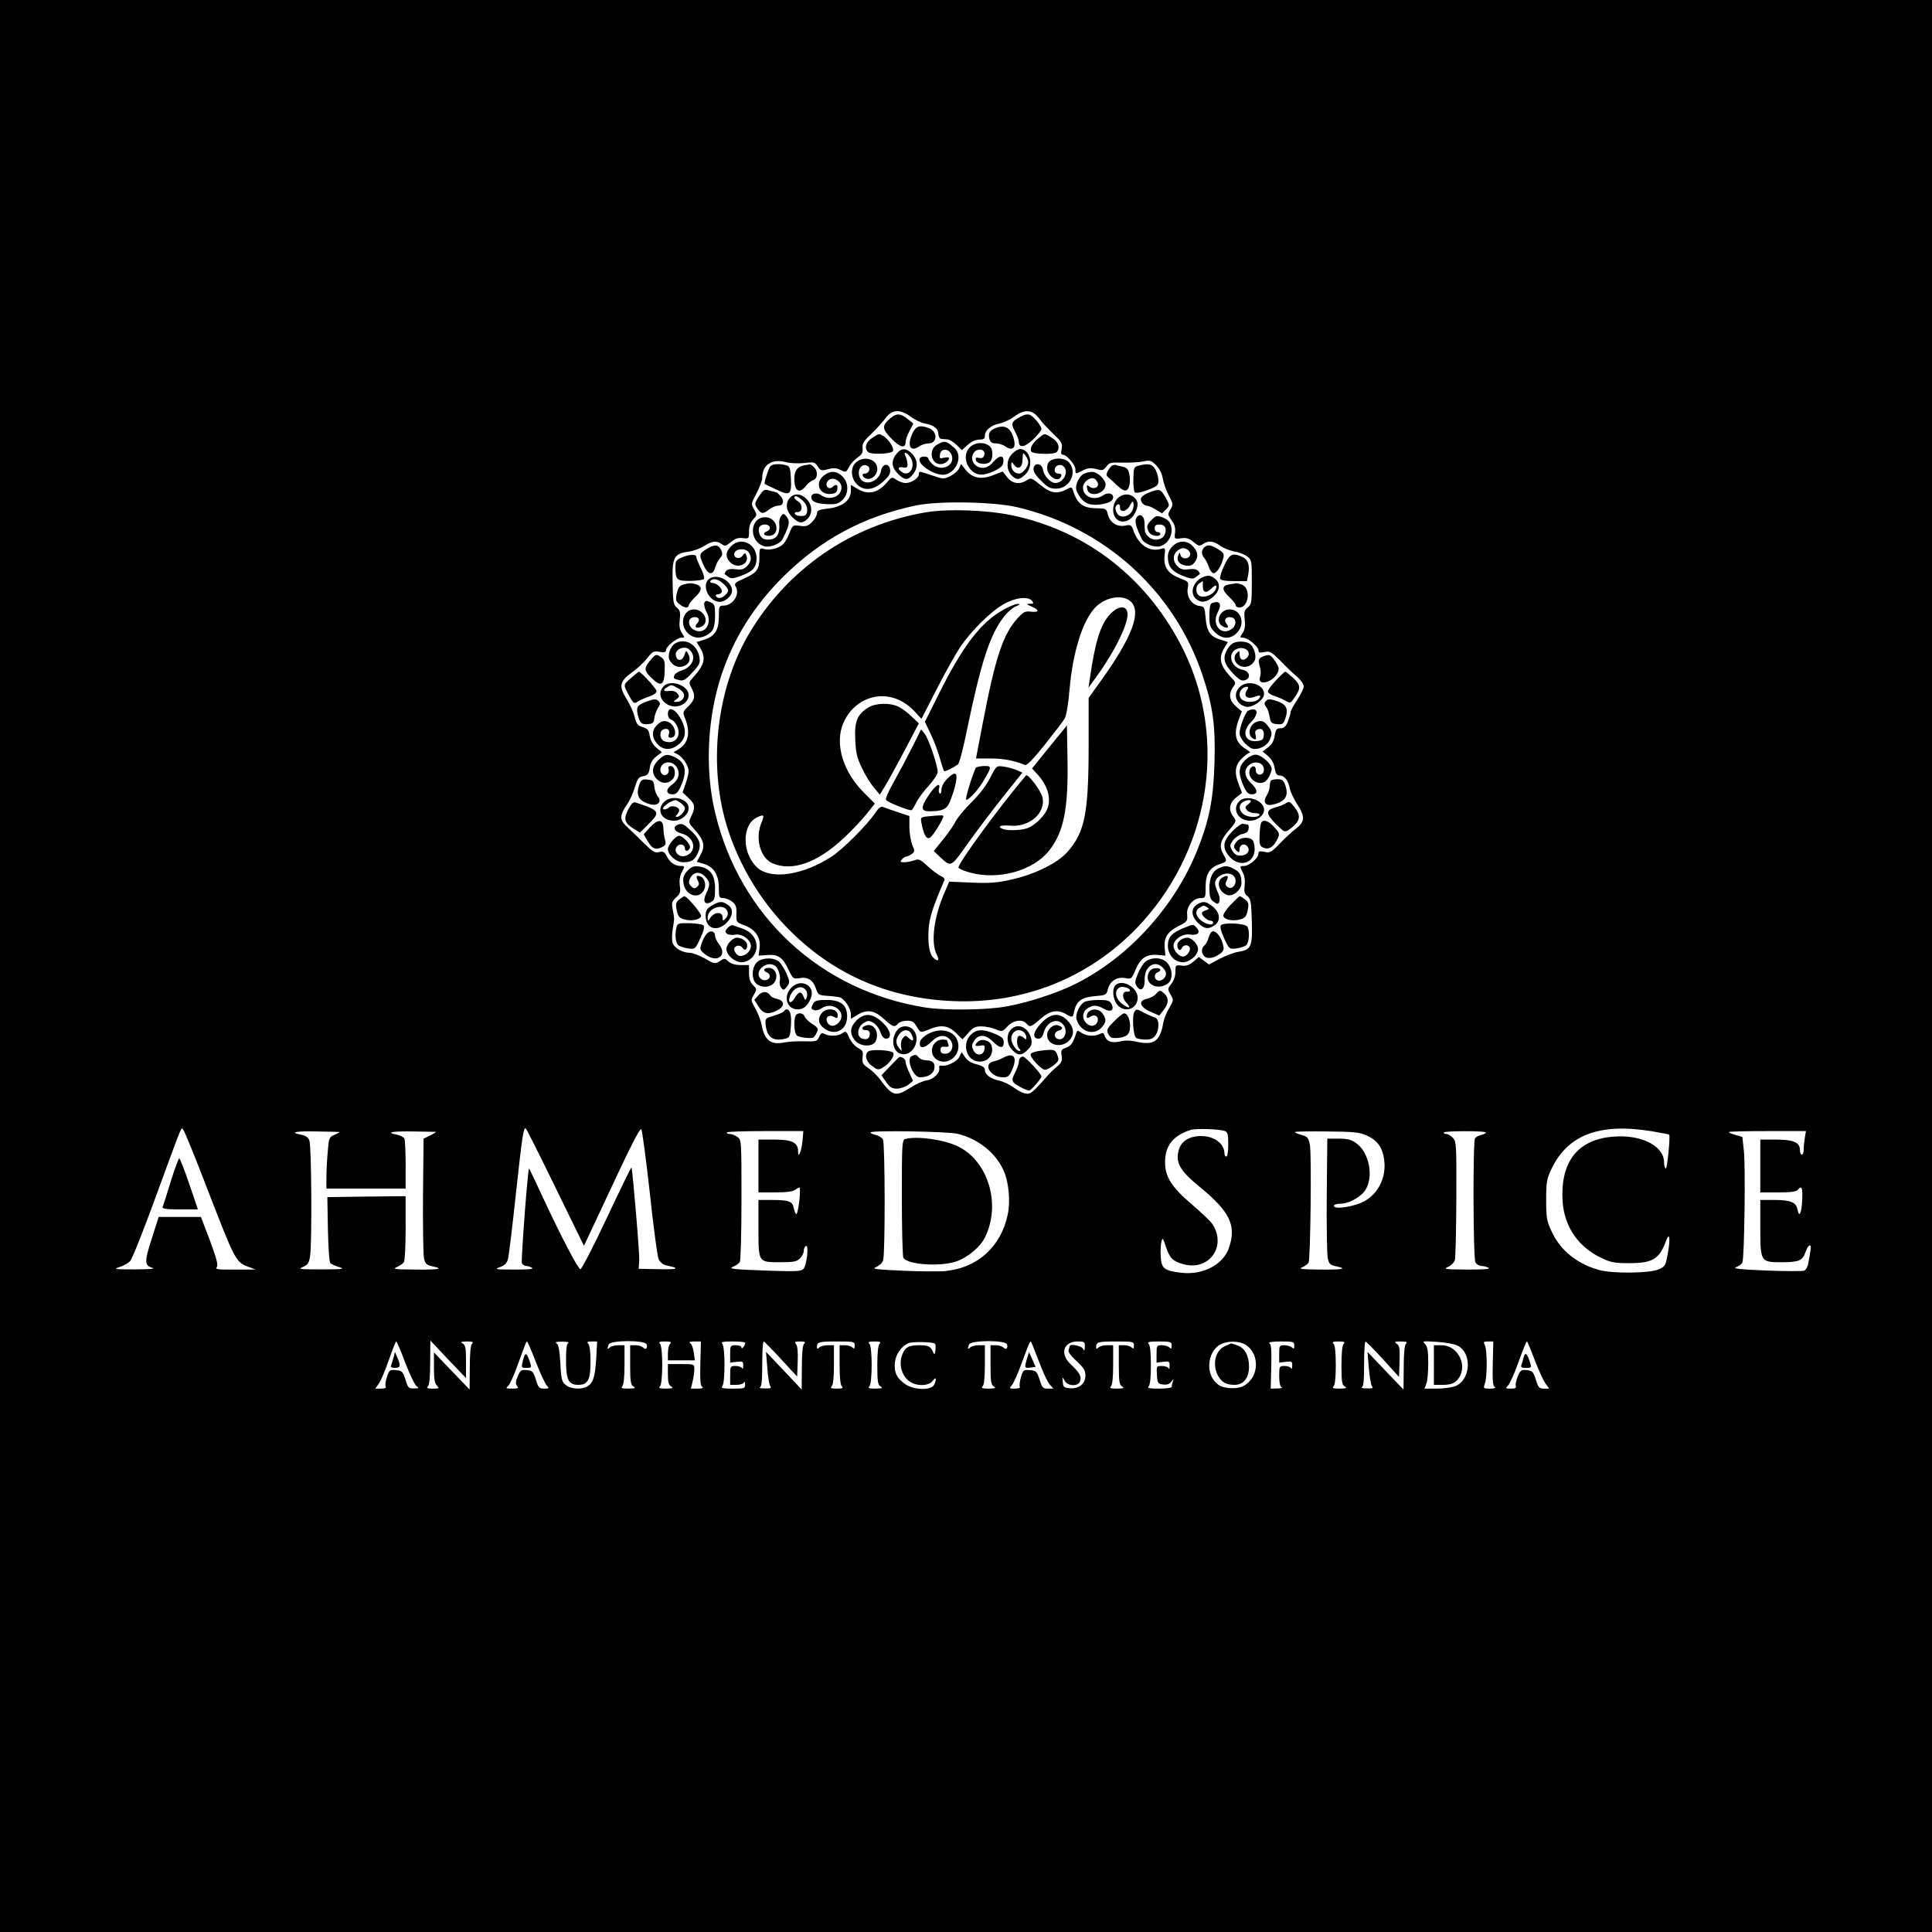 <?xml version="1.0" standalone="no"?>
<!DOCTYPE svg PUBLIC "-//W3C//DTD SVG 20010904//EN"
 "http://www.w3.org/TR/2001/REC-SVG-20010904/DTD/svg10.dtd">
<svg version="1.0" xmlns="http://www.w3.org/2000/svg"
 width="1024pt" height="1024pt" viewBox="0 0 1024 1024"
 preserveAspectRatio="xMidYMid meet">
<g transform="translate(0,1024) scale(0.1,-0.1)"
fill="#000000" stroke="none">
<path d="M0 5120 l0 -5120 5120 0 5120 0 0 5120 0 5120 -5120 0 -5120 0 0
-5120z m4828 2911 c22 -17 56 -33 76 -36 47 -9 68 -26 70 -56 0 -13 7 -25 14
-25 6 -1 21 -2 33 -3 11 0 33 -14 49 -29 l28 -28 31 28 c19 17 43 28 61 28 23
0 30 4 30 20 0 29 32 56 76 65 21 4 57 20 78 36 57 42 97 39 133 -8 15 -21 50
-58 77 -84 44 -42 48 -50 43 -78 -5 -22 -3 -31 6 -31 21 0 67 -54 67 -78 0
-26 -1 -26 40 -5 26 13 41 14 70 7 32 -9 38 -8 54 13 15 21 24 23 84 21 37 -1
86 1 109 6 39 8 45 6 71 -20 18 -19 31 -44 35 -71 4 -23 18 -63 32 -89 23 -44
24 -48 9 -74 -16 -26 -15 -29 6 -58 16 -22 21 -40 18 -65 -4 -34 -4 -35 32
-30 28 4 42 0 66 -20 26 -22 32 -23 49 -11 27 20 58 17 90 -7 15 -12 48 -26
73 -31 26 -4 58 -16 72 -27 24 -18 25 -22 25 -136 0 -108 -2 -119 -21 -134
-19 -15 -21 -24 -17 -64 4 -34 1 -54 -11 -72 -16 -24 -16 -25 3 -25 25 0 81
-47 81 -67 0 -12 7 -14 32 -9 29 6 37 1 84 -46 28 -29 67 -67 88 -84 20 -17
36 -40 36 -52 0 -11 -16 -43 -35 -72 -19 -29 -35 -58 -35 -66 0 -8 -7 -30 -14
-49 -11 -26 -21 -35 -39 -35 -21 0 -25 -6 -31 -40 -4 -28 -15 -46 -35 -61
l-29 -22 29 -24 c19 -17 31 -38 35 -64 5 -29 11 -39 25 -39 26 0 47 -26 55
-68 4 -20 23 -60 42 -89 40 -61 38 -89 -9 -125 -18 -13 -55 -47 -84 -77 -47
-49 -54 -53 -83 -46 -26 5 -32 3 -32 -10 0 -23 -49 -65 -77 -65 -23 0 -23 0
-7 -32 11 -21 14 -45 11 -71 -4 -32 -2 -43 14 -56 18 -14 21 -31 24 -134 4
-135 -3 -151 -72 -162 -21 -3 -64 -19 -97 -36 l-58 -31 -27 20 -27 20 -29 -25
c-21 -18 -37 -24 -62 -21 -32 4 -33 3 -33 -33 0 -22 -8 -47 -22 -64 -20 -26
-20 -28 -4 -56 17 -29 17 -31 -7 -72 -14 -23 -29 -60 -32 -82 -17 -94 -49
-116 -139 -97 -33 8 -65 9 -90 2 -45 -10 -71 0 -81 30 -5 16 -10 18 -25 10
-28 -15 -72 -12 -98 6 -20 14 -23 14 -28 -3 -16 -50 -27 -66 -53 -76 -26 -9
-29 -14 -24 -43 4 -27 0 -36 -23 -56 -16 -12 -40 -36 -54 -52 -80 -91 -89 -98
-118 -91 -15 3 -42 18 -61 32 -18 14 -52 30 -74 35 -47 10 -77 33 -77 58 0 12
-13 21 -44 29 -29 7 -49 20 -61 38 l-18 26 -13 -26 c-13 -25 -68 -51 -95 -45
-8 2 -13 -3 -11 -11 6 -26 -27 -60 -65 -67 -21 -3 -58 -20 -83 -36 -82 -53
-99 -49 -162 36 -15 22 -44 50 -64 64 -32 21 -35 28 -32 59 4 30 0 36 -25 49
-16 9 -36 32 -46 54 -15 35 -18 37 -36 24 -22 -16 -68 -18 -94 -4 -15 7 -20 4
-30 -16 -10 -24 -15 -25 -79 -23 -37 1 -84 -2 -104 -6 -74 -15 -107 11 -122
97 -4 20 -18 57 -32 82 -25 44 -25 46 -8 74 16 28 16 30 -5 51 -15 15 -21 33
-21 64 l0 42 -44 0 c-29 0 -52 7 -65 19 -19 18 -22 18 -46 2 -25 -16 -28 -16
-79 14 -29 16 -65 30 -80 30 -40 0 -85 27 -92 55 -3 14 -3 47 2 73 9 53 9 53
-1 104 -6 32 -4 40 18 61 22 19 25 29 20 63 -3 27 0 51 11 72 16 31 16 32 -4
32 -32 0 -58 17 -75 50 -13 25 -20 29 -41 24 -22 -6 -34 1 -78 44 -28 28 -68
67 -90 87 -44 40 -44 62 0 125 13 20 31 59 39 88 14 45 20 54 44 58 24 5 30
12 35 45 4 27 15 45 35 60 l29 22 -29 24 c-19 16 -31 38 -35 62 -5 31 -11 39
-37 47 -27 8 -34 16 -43 54 -6 25 -26 68 -44 97 -41 66 -36 91 28 138 26 18
63 52 81 75 30 38 36 41 67 35 26 -4 34 -2 34 9 0 19 57 66 81 66 19 0 19 1 3
25 -12 18 -15 38 -11 72 4 39 1 49 -16 63 -18 15 -20 29 -22 131 -3 135 6 154
84 165 25 3 63 17 83 30 43 27 66 30 93 10 17 -12 23 -11 49 11 22 18 38 24
63 21 32 -4 33 -3 33 36 0 27 7 47 22 63 21 23 21 24 5 53 -17 29 -17 30 13
86 16 31 30 68 30 81 0 70 52 104 128 83 23 -6 65 -7 95 -4 51 6 56 5 71 -18
15 -23 20 -24 54 -15 29 8 45 7 67 -4 29 -14 30 -13 45 16 8 16 29 39 45 50
24 16 29 26 27 49 -3 24 5 38 45 75 26 26 61 63 76 84 36 48 76 50 135 8z
m-3729 -4093 c143 -370 151 -387 211 -410 l45 -17 -109 0 c-90 -1 -107 1 -97
13 8 10 0 43 -36 140 l-48 126 -112 0 -112 0 -37 -116 c-40 -124 -39 -142 7
-155 13 -4 -30 -7 -96 -7 -106 0 -116 1 -83 12 21 6 46 20 57 31 11 11 71 162
134 335 150 409 136 375 148 363 6 -6 64 -148 128 -315z m1844 10 l152 -311
75 159 c171 368 221 467 229 458 5 -5 25 -156 45 -335 19 -179 40 -338 47
-353 7 -15 23 -29 38 -32 78 -17 69 -23 -34 -21 l-110 2 3 41 c3 34 -34 471
-41 496 -1 4 -60 -117 -131 -268 -71 -151 -134 -273 -140 -271 -14 4 -104 177
-198 379 -40 86 -73 156 -74 155 -7 -7 -43 -487 -38 -501 3 -9 14 -16 23 -16
9 0 23 -5 31 -10 10 -7 -21 -9 -95 -9 -101 0 -107 2 -75 13 25 9 37 21 42 42
5 16 24 175 43 353 33 302 39 341 51 341 3 0 73 -140 157 -312z m3550 297 c14
-6 17 -19 17 -71 0 -36 -4 -64 -10 -64 -5 0 -10 7 -10 15 0 59 -64 100 -142
93 -60 -6 -96 -37 -104 -90 -10 -57 18 -100 115 -179 160 -131 195 -204 155
-322 -30 -90 -138 -146 -252 -133 -92 11 -106 22 -110 86 -2 29 0 65 4 79 6
23 8 21 24 -29 21 -60 36 -75 94 -91 135 -36 229 96 152 213 -10 15 -57 60
-106 102 -110 93 -145 148 -145 226 0 87 42 141 135 171 27 9 154 5 183 -6z
m2257 0 c52 -9 95 -17 97 -19 7 -7 -11 -185 -18 -180 -5 3 -9 17 -9 32 0 96
-140 158 -301 134 -167 -25 -249 -142 -237 -339 9 -135 84 -244 207 -301 47
-23 70 -27 146 -27 125 0 160 21 196 120 18 48 23 10 9 -67 -12 -66 -14 -71
-49 -86 -48 -21 -246 -23 -316 -3 -118 33 -205 104 -251 204 -26 56 -29 72
-29 167 0 93 3 112 27 162 85 182 254 247 528 203z m-6950 -5 c3 0 -9 -7 -26
-14 -30 -13 -31 -17 -37 -91 -4 -43 -7 -104 -7 -137 l0 -58 210 0 210 0 0 124
c0 68 -3 131 -6 140 -3 8 -21 18 -40 22 -63 12 -26 19 88 17 62 -1 115 -2 118
-2 3 -1 -11 -9 -30 -19 l-35 -17 -3 -303 c-1 -167 1 -317 6 -335 6 -25 15 -33
41 -38 66 -14 41 -19 -85 -18 -112 1 -125 2 -101 13 16 7 33 19 38 27 5 8 9
89 9 182 l0 167 -207 -2 -208 -3 3 -170 c2 -95 7 -174 13 -180 5 -5 27 -15 47
-21 32 -10 20 -12 -93 -12 -118 0 -127 1 -99 13 27 12 32 21 38 61 10 74 7
580 -4 608 -6 18 -19 27 -44 32 -66 12 -28 20 86 17 62 -1 115 -2 118 -3z
m2453 -50 c-6 -55 -23 -95 -23 -52 0 46 -32 62 -125 62 l-85 0 0 -140 0 -140
88 0 c63 0 94 4 110 16 21 14 22 14 22 -8 0 -49 -13 -127 -20 -123 -4 3 -10
18 -13 33 -7 35 -26 42 -119 42 l-68 0 0 -149 c0 -184 -2 -181 116 -181 71 0
87 3 104 20 11 11 20 29 20 39 0 11 5 23 11 27 18 11 5 -104 -13 -122 -13 -13
-42 -14 -209 -8 -163 6 -189 9 -166 19 16 6 33 18 38 26 5 8 9 157 9 331 0
316 0 317 -22 332 -12 9 -31 16 -41 16 -10 0 -16 3 -14 8 3 4 95 7 205 7 l200
0 -5 -55z m820 41 c112 -26 207 -103 248 -199 26 -59 35 -162 20 -230 -36
-171 -161 -283 -332 -299 -31 -3 -132 -2 -225 2 -149 7 -165 9 -139 20 16 7
33 23 36 36 11 39 10 618 -1 639 -5 10 -23 21 -40 25 -17 4 -28 10 -26 13 7
12 408 5 459 -7z m2170 -9 c62 -27 90 -72 95 -147 5 -81 -33 -157 -100 -198
-50 -31 -168 -51 -168 -28 0 6 15 11 33 11 49 0 117 39 138 80 40 74 13 195
-54 242 -25 18 -46 23 -92 23 l-60 0 -3 -303 c-1 -167 1 -317 6 -335 6 -25 15
-33 41 -38 65 -14 41 -19 -80 -18 -99 1 -119 3 -97 12 15 6 30 18 34 26 10 24
16 570 7 621 -8 41 -12 45 -46 55 -21 6 -36 13 -33 15 2 3 79 4 169 3 140 -1
172 -4 210 -21z m632 16 c3 -3 -7 -9 -22 -13 -15 -3 -31 -12 -35 -18 -12 -19
-10 -635 2 -658 6 -10 21 -19 33 -19 12 0 29 -5 37 -10 10 -7 -28 -9 -115 -9
-116 1 -127 2 -100 14 16 7 33 24 36 36 4 13 7 160 8 327 1 289 0 303 -19 322
-11 11 -27 20 -36 20 -8 0 -13 3 -11 8 6 8 214 9 222 0z m1691 -28 c-3 -19 -6
-47 -6 -62 0 -16 -4 -28 -10 -28 -5 0 -10 11 -10 24 0 41 -34 56 -127 56 l-83
0 0 -140 0 -140 94 0 c72 0 97 4 106 15 20 24 25 9 22 -58 -4 -70 -16 -93 -25
-47 -8 39 -37 50 -128 50 l-69 0 0 -143 c0 -185 1 -187 111 -187 95 0 113 8
129 55 14 41 34 47 26 8 -2 -16 -7 -44 -11 -65 -3 -21 -13 -39 -23 -43 -9 -3
-100 -3 -202 1 -141 6 -179 10 -158 18 15 5 30 17 33 25 11 26 17 510 8 591
l-8 74 -38 11 c-21 6 -36 13 -33 15 2 3 95 5 206 5 l202 0 -6 -35z m-7418
-1193 c24 -62 51 -118 60 -124 15 -10 13 -12 -14 -12 -28 -1 -32 3 -45 47 -14
43 -18 47 -50 50 -33 3 -36 1 -48 -36 -8 -22 -10 -45 -7 -51 5 -7 -4 -11 -24
-11 l-31 0 20 28 c10 15 34 71 52 124 19 54 36 98 39 98 3 0 25 -51 48 -113z
m322 5 c0 72 -3 89 -17 97 -15 8 -10 10 22 11 30 0 36 -3 27 -12 -8 -8 -12
-52 -12 -127 l-1 -116 -94 98 -95 99 0 -80 c0 -60 4 -85 16 -96 14 -15 12 -16
-22 -16 -30 0 -35 3 -26 12 8 8 12 52 12 128 l1 115 94 -100 95 -99 0 86z
m371 -3 c22 -57 48 -112 56 -121 15 -17 14 -18 -13 -18 -26 0 -31 5 -44 48
-13 42 -18 47 -48 50 -29 3 -34 0 -48 -33 -12 -28 -12 -40 -3 -51 9 -12 5 -14
-27 -14 -32 0 -35 2 -22 13 9 6 30 53 48 102 50 137 50 138 55 133 3 -3 24
-52 46 -109z m172 104 c-9 -3 -13 -31 -13 -92 0 -104 13 -131 65 -131 51 0 65
27 65 125 0 50 -5 86 -12 93 -9 9 -5 12 18 12 l29 0 -5 -92 c-6 -97 -17 -131
-50 -148 -30 -16 -86 -12 -111 9 -21 17 -25 30 -29 116 -4 69 -10 99 -20 105
-11 7 -1 9 30 9 25 0 39 -3 33 -6z m414 -8 c7 -21 -4 -32 -19 -17 -7 7 -25 12
-40 12 l-28 0 0 -105 c0 -88 3 -106 18 -114 13 -8 8 -10 -27 -11 -35 0 -42 3
-33 12 8 8 12 48 12 115 l0 103 -33 0 c-18 0 -38 -5 -45 -12 -13 -13 -15 -8
-6 16 9 23 192 24 201 1z m125 3 c-7 -7 -12 -29 -12 -50 l0 -38 71 0 72 0 -6
41 c-3 23 -11 46 -19 50 -8 6 -1 9 22 9 l35 0 -3 -117 c-2 -88 0 -118 10 -124
8 -6 0 -9 -23 -9 l-37 0 9 38 c5 20 9 49 9 65 0 27 0 27 -70 27 l-70 0 0 -55
c0 -41 4 -56 18 -64 13 -8 8 -10 -27 -11 -35 0 -42 3 -33 12 16 16 16 210 0
226 -9 9 -3 12 27 12 30 0 36 -3 27 -12z m398 5 c0 -14 -20 -39 -20 -25 0 7
-13 12 -30 12 -29 0 -30 -2 -30 -46 l0 -46 35 4 c32 4 35 2 34 -22 0 -14 -3
-19 -6 -12 -2 6 -18 12 -34 12 -28 0 -29 -1 -29 -50 l0 -50 34 0 c19 0 37 6
39 13 3 6 6 2 6 -10 1 -22 -3 -23 -66 -23 -52 0 -64 3 -55 12 16 16 16 210 0
226 -9 9 3 12 55 12 37 0 67 -3 67 -7z m190 -87 l85 -92 3 79 c2 49 -1 84 -9
93 -9 12 -6 14 22 14 26 0 30 -3 21 -12 -8 -8 -12 -52 -12 -127 l-1 -116 -94
100 -95 100 7 -85 c3 -47 10 -91 16 -97 7 -10 0 -13 -29 -12 -22 0 -33 3 -26
6 9 3 12 38 12 124 0 65 3 119 8 119 4 -1 45 -43 92 -94z m390 72 c0 -17 -3
-19 -12 -10 -7 7 -25 12 -40 12 l-28 0 0 -103 c0 -67 4 -107 12 -115 9 -9 3
-12 -27 -12 -30 0 -36 3 -27 12 8 8 12 48 12 115 l0 103 -33 0 c-18 0 -38 -5
-45 -12 -9 -9 -12 -9 -12 3 0 26 10 29 107 29 89 0 93 -1 93 -22z m132 10 c-8
-8 -12 -48 -12 -115 0 -87 3 -104 18 -112 13 -8 8 -10 -27 -11 -35 0 -42 3
-33 12 16 16 16 210 0 226 -9 9 -3 12 27 12 30 0 36 -3 27 -12z m294 0 c3 -3
4 -19 2 -35 -4 -25 -5 -26 -13 -8 -12 29 -25 35 -73 35 -57 0 -78 -12 -92 -56
-16 -47 0 -105 37 -133 37 -30 106 -29 127 1 18 25 22 8 6 -23 -16 -29 -106
-27 -151 4 -45 30 -61 63 -56 115 5 45 34 86 72 103 21 9 130 7 141 -3z m381
-3 c7 -21 -4 -32 -19 -17 -7 7 -25 12 -40 12 l-28 0 0 -105 c0 -88 3 -106 18
-114 13 -8 8 -10 -27 -11 -35 0 -42 3 -33 12 8 8 12 48 12 115 l0 103 -33 0
c-18 0 -38 -5 -45 -12 -13 -13 -15 -8 -6 16 9 23 192 24 201 1z m168 -87 c21
-57 47 -113 58 -125 l20 -23 -29 0 c-26 0 -31 5 -44 48 -14 43 -18 47 -51 50
-34 3 -36 1 -48 -38 -6 -22 -9 -45 -6 -50 4 -6 -8 -10 -26 -10 -30 0 -31 1
-16 18 9 10 32 62 52 117 35 95 43 115 49 115 1 0 20 -46 41 -102z m245 75
c-1 -24 -2 -25 -11 -10 -8 14 -69 26 -69 13 0 -2 -3 -12 -6 -20 -4 -11 9 -30
42 -60 38 -35 47 -50 47 -76 0 -44 -34 -72 -82 -68 -32 3 -36 6 -38 33 -3 29
-2 29 9 8 15 -31 74 -33 83 -3 8 25 -4 46 -49 88 -60 56 -41 122 36 122 35 0
38 -2 38 -27z m260 5 c0 -17 -3 -19 -12 -10 -7 7 -25 12 -40 12 l-28 0 0 -105
c0 -88 3 -106 18 -114 13 -8 8 -10 -27 -11 -35 0 -42 3 -33 12 8 8 12 48 12
115 l0 103 -33 0 c-18 0 -38 -5 -45 -12 -9 -9 -12 -9 -12 3 0 26 10 29 107 29
89 0 93 -1 93 -22z m200 0 c0 -17 -3 -19 -12 -10 -7 7 -25 12 -40 12 -27 0
-28 -2 -28 -46 l0 -46 35 4 c32 4 35 2 34 -22 0 -14 -3 -19 -6 -12 -2 6 -18
12 -34 12 -30 0 -30 -1 -27 -47 3 -45 5 -48 33 -51 19 -3 34 2 43 15 14 17 14
17 8 0 -3 -10 -6 -23 -6 -28 0 -5 -30 -9 -67 -9 -52 0 -64 3 -55 12 8 8 12 48
12 113 0 65 -4 105 -12 113 -9 9 3 12 55 12 62 0 67 -2 67 -22z m391 5 c59
-35 74 -124 31 -183 -29 -38 -61 -51 -116 -47 -40 4 -55 10 -78 36 -49 55 -33
161 30 195 37 20 98 20 133 -1z m259 -5 c0 -17 -3 -19 -12 -10 -7 7 -25 12
-40 12 -27 0 -28 -2 -28 -46 l0 -46 35 4 c32 4 35 2 34 -22 0 -14 -3 -19 -6
-12 -2 6 -18 12 -34 12 -28 0 -29 -1 -29 -54 0 -34 5 -56 13 -59 6 -3 -4 -6
-23 -6 l-35 -1 3 117 c2 88 0 118 -10 124 -8 5 17 9 60 9 68 0 72 -1 72 -22z
m262 10 c-8 -8 -12 -48 -12 -115 0 -87 3 -104 18 -112 13 -8 8 -10 -27 -11
-35 0 -42 3 -33 12 8 8 12 48 12 113 0 65 -4 105 -12 113 -9 9 -3 12 27 12 30
0 36 -3 27 -12z m208 -82 l85 -94 3 82 c2 67 0 83 -14 93 -16 11 -13 13 21 13
30 0 36 -3 27 -12 -8 -8 -12 -52 -12 -127 l-1 -116 -96 100 -95 100 7 -85 c4
-47 11 -91 17 -97 8 -10 2 -13 -28 -12 -22 0 -33 3 -26 6 9 3 12 38 12 124 0
65 3 119 8 118 4 0 45 -42 92 -93z m393 73 c80 -37 74 -180 -8 -215 -19 -8
-64 -14 -99 -14 l-66 0 10 26 c6 14 10 63 10 109 0 66 -4 87 -17 101 -16 16
-13 17 62 12 44 -3 93 -11 108 -19z m189 -96 c-2 -88 0 -118 10 -124 8 -6 -1
-9 -24 -9 -36 0 -37 1 -28 26 13 34 13 180 0 205 -9 17 -7 19 17 19 l28 0 -3
-117z m223 17 c20 -52 45 -107 56 -122 l20 -28 -28 0 c-25 0 -30 6 -43 48 -13
42 -18 47 -48 50 -29 3 -34 0 -48 -34 -8 -20 -13 -43 -10 -50 4 -10 -3 -14
-26 -14 -30 0 -30 1 -14 18 9 11 29 54 45 98 46 124 51 137 56 133 2 -3 20
-47 40 -99z"/>
<path d="M4720 8024 c-47 -40 -46 -57 5 -109 46 -48 75 -54 75 -17 0 10 9 36
20 57 l21 40 -27 22 c-41 33 -61 34 -94 7z"/>
<path d="M5414 8034 c-54 -28 -58 -37 -35 -80 12 -21 21 -46 21 -55 0 -36 33
-30 77 13 24 23 43 47 43 54 0 15 -37 62 -59 74 -12 6 -27 4 -47 -6z"/>
<path d="M4837 7945 c-31 -66 -13 -104 35 -71 12 9 35 16 50 16 47 0 49 63 1
81 -47 18 -68 11 -86 -26z"/>
<path d="M5274 7970 c-29 -12 -37 -26 -30 -56 5 -18 13 -24 34 -24 15 0 38 -7
50 -16 34 -24 56 -11 48 28 -14 69 -47 91 -102 68z"/>
<path d="M4623 7919 c-35 -22 -44 -58 -20 -76 16 -13 115 -9 128 4 13 13 -20
66 -51 83 -23 13 -19 13 -57 -11z"/>
<path d="M5506 7919 c-32 -25 -48 -53 -41 -71 6 -16 126 -19 137 -3 18 24 7
54 -26 74 -41 26 -37 26 -70 0z"/>
<path d="M4968 7884 c-48 -25 -35 -104 17 -104 21 0 45 17 45 32 0 5 -12 5
-26 2 -23 -6 -25 -4 -22 17 5 36 49 33 62 -3 20 -56 -55 -91 -102 -48 -12 12
-22 25 -22 30 0 11 -33 14 -42 4 -29 -28 79 -101 133 -89 38 8 69 49 69 90 0
25 -8 40 -31 59 -35 30 -44 31 -81 10z"/>
<path d="M5164 7885 c-49 -20 -60 -82 -24 -128 30 -38 68 -42 126 -15 39 18
50 29 52 51 4 37 -22 36 -55 -3 -29 -35 -71 -40 -98 -10 -22 24 -13 66 16 75
26 8 44 -8 35 -30 -4 -12 -13 -15 -27 -12 -15 4 -19 1 -17 -11 4 -21 53 -28
74 -11 15 12 19 56 6 76 -15 23 -56 32 -88 18z"/>
<path d="M4751 7834 c-29 -37 -26 -70 8 -105 36 -36 54 -36 80 -3 28 35 26 75
-4 108 -31 33 -58 33 -84 0z m75 -19 c29 -45 -4 -104 -44 -78 -26 16 -25 31 3
26 21 -4 25 -1 25 16 0 12 -5 31 -10 42 -16 29 6 24 26 -6z"/>
<path d="M5365 7835 c-31 -30 -33 -82 -5 -113 27 -28 41 -28 74 3 47 43 28
135 -28 135 -9 0 -28 -11 -41 -25z m85 -45 c0 -24 -29 -60 -49 -60 -23 0 -41
20 -41 45 1 19 1 19 15 1 22 -29 45 -13 45 31 1 36 2 37 15 19 8 -11 15 -27
15 -36z"/>
<path d="M4539 7791 c-32 -25 -31 -82 1 -116 37 -39 89 -35 140 12 31 27 40
43 38 62 -4 38 -41 36 -48 -3 -13 -72 -111 -88 -118 -19 -3 35 23 59 47 43 18
-10 7 -40 -15 -40 -22 0 -12 -24 13 -28 26 -4 53 23 53 52 0 51 -67 73 -111
37z"/>
<path d="M5568 7799 c-11 -6 -18 -22 -18 -38 0 -46 59 -83 74 -46 4 10 -1 15
-14 15 -13 0 -20 7 -20 19 0 23 28 35 46 20 32 -27 2 -89 -43 -89 -25 0 -60
38 -65 70 -4 34 -45 41 -50 8 -2 -16 9 -35 39 -65 35 -36 49 -43 81 -43 72 0
115 87 67 140 -20 22 -68 26 -97 9z"/>
<path d="M4082 7768 c-9 -12 -34 -90 -29 -93 1 -1 28 -14 60 -29 74 -36 83
-29 79 57 -3 57 -6 66 -25 71 -36 10 -74 7 -85 -6z"/>
<path d="M4260 7773 c-33 -6 -50 -29 -50 -69 0 -67 26 -84 61 -40 11 14 28 28
39 31 24 8 27 47 4 69 -8 9 -18 15 -22 15 -4 -1 -18 -4 -32 -6z"/>
<path d="M5083 7757 c-6 -13 -27 -31 -47 -41 -33 -16 -38 -16 -95 4 -72 24
-71 24 -71 6 0 -20 -39 -46 -70 -46 -14 0 -36 8 -49 17 -24 16 -25 16 -50 -14
-49 -57 -101 -68 -158 -33 l-33 20 0 -31 c0 -50 -44 -85 -118 -94 -52 -6 -62
-10 -62 -26 0 -11 -12 -32 -26 -46 -21 -21 -32 -25 -64 -20 -38 5 -39 4 -56
-39 -9 -23 -24 -50 -34 -59 -24 -22 -70 -33 -100 -25 -24 7 -25 6 -25 -45 0
-63 -13 -81 -83 -112 -47 -21 -52 -25 -42 -43 23 -42 -16 -100 -67 -100 -21 0
-23 -4 -23 -59 0 -71 -22 -105 -80 -122 l-38 -12 19 -31 c32 -53 24 -90 -38
-157 -22 -24 -23 -27 -8 -55 22 -42 19 -62 -16 -97 -30 -29 -31 -33 -19 -62
31 -75 20 -133 -32 -165 l-28 -17 23 -12 c27 -15 57 -61 57 -88 0 -11 -7 -41
-16 -66 l-16 -47 31 -29 c35 -33 38 -49 15 -97 -16 -34 -16 -34 20 -74 47 -53
55 -84 29 -131 l-20 -37 39 -11 c52 -16 78 -59 78 -128 0 -49 2 -53 24 -53 13
0 34 -9 47 -19 19 -16 24 -28 22 -64 -1 -44 -1 -45 44 -62 58 -22 86 -65 79
-120 l-5 -40 45 3 c58 5 83 -12 113 -77 24 -49 25 -51 60 -45 44 7 71 -11 86
-57 11 -31 16 -34 56 -37 24 -1 54 -5 67 -7 26 -6 62 -59 62 -92 l0 -23 33 20
c52 32 91 26 141 -20 48 -44 58 -47 76 -25 7 8 28 15 47 15 27 0 37 -6 51 -30
20 -35 21 -35 69 -15 60 25 100 20 140 -20 l34 -34 31 34 c25 29 37 35 69 35
22 0 56 -7 75 -15 35 -15 37 -14 64 15 31 33 79 40 100 15 18 -21 24 -20 75
25 50 44 90 51 135 25 34 -20 37 -19 43 13 11 55 39 76 108 82 61 5 63 6 71
37 11 44 48 67 92 59 32 -6 34 -5 54 43 26 62 57 84 115 80 l44 -4 -4 40 c-5
55 14 86 72 116 48 24 50 27 47 62 -4 44 32 87 73 87 24 0 25 2 25 59 0 69 21
103 75 121 39 13 40 15 20 50 -25 43 -18 75 25 125 45 52 45 52 25 79 -25 33
-19 72 17 99 l31 25 -16 41 c-26 64 -22 104 14 140 17 17 36 31 42 31 7 0 -2
9 -20 20 -56 34 -66 79 -37 157 l16 42 -31 27 c-35 29 -41 66 -15 103 16 22
15 24 -14 54 -56 60 -65 100 -33 153 l19 31 -37 12 c-56 16 -75 43 -81 115 -5
58 -7 61 -32 64 -41 5 -70 48 -63 92 6 36 5 37 -39 54 -65 25 -89 59 -84 117
5 46 5 47 -21 39 -60 -16 -116 22 -143 96 -11 32 -14 34 -45 28 -43 -8 -80 16
-91 59 -8 31 -10 32 -60 33 -74 1 -103 24 -126 97 -5 16 -8 17 -35 2 -50 -25
-84 -19 -137 25 -45 37 -50 39 -71 25 -38 -25 -78 -19 -105 16 l-24 30 -51
-20 c-63 -25 -111 -15 -146 30 l-23 30 -11 -24z m307 -205 c465 -109 834 -443
984 -892 55 -165 69 -266 63 -465 -6 -192 -27 -301 -92 -463 -120 -298 -362
-565 -643 -706 -99 -50 -257 -101 -371 -121 -109 -19 -324 -21 -426 -5 -557
88 -985 485 -1115 1034 -55 229 -41 505 35 732 65 193 170 361 324 515 200
199 428 322 706 380 122 25 408 20 535 -9z"/>
<path d="M4910 7525 c-398 -66 -739 -301 -943 -649 -174 -299 -216 -708 -107
-1038 63 -190 167 -363 302 -505 240 -251 537 -384 888 -399 372 -16 719 122
975 387 384 399 484 987 250 1469 -186 380 -513 638 -917 720 -132 27 -335 34
-448 15z m1082 -472 c60 -53 10 -189 -156 -420 l-66 -92 0 -248 c0 -363 -20
-463 -111 -567 -53 -60 -169 -118 -294 -147 -80 -18 -116 -21 -215 -17 l-119
5 -24 -56 c-57 -128 -75 -268 -42 -331 17 -32 6 -40 -19 -15 -21 22 -29 75
-24 153 4 59 25 121 84 258 3 6 -7 16 -21 22 -14 6 -45 30 -69 52 -39 36 -47
39 -70 30 -15 -5 -39 -10 -53 -10 -21 0 -24 2 -13 15 7 8 18 15 24 15 6 0 19
7 29 14 16 12 16 16 2 49 -8 20 -15 62 -15 94 l0 58 -63 21 c-34 11 -69 24
-77 27 -10 5 -23 -5 -40 -30 -43 -65 -173 -195 -234 -234 -147 -96 -315 -122
-388 -61 -86 73 -89 231 -5 270 37 18 40 13 22 -31 -34 -82 -4 -186 60 -213
105 -44 237 3 377 134 45 42 100 101 123 130 l42 53 -59 59 c-111 111 -155
259 -108 368 38 88 117 142 207 142 62 -1 119 -27 168 -78 l39 -42 81 158 c44
86 100 186 124 222 59 87 163 190 231 228 61 35 129 43 150 17 10 -13 9 -15
-11 -15 -21 -1 -20 -2 9 -15 42 -18 41 -32 -3 -27 -31 4 -40 -1 -71 -34 -78
-86 -118 -206 -187 -566 l-34 -178 77 0 c67 0 126 -11 181 -34 11 -5 39 23
106 106 49 62 97 124 105 138 10 15 20 75 27 157 18 204 72 372 141 438 54 52
140 65 182 28z"/>
<path d="M5320 7009 c-120 -65 -216 -191 -343 -445 l-75 -150 29 -60 c16 -32
38 -90 49 -128 11 -38 21 -71 24 -73 4 -4 44 15 73 35 7 4 29 86 48 182 75
363 122 507 198 604 17 21 44 45 61 52 23 10 26 13 11 13 -11 1 -45 -13 -75
-30z"/>
<path d="M5884 6985 c-51 -55 -79 -142 -108 -345 l-7 -45 40 55 c105 145 179
299 166 347 -9 36 -51 30 -91 -12z"/>
<path d="M4602 6490 c-58 -36 -74 -73 -69 -170 3 -70 9 -96 35 -150 17 -36 45
-82 63 -103 l32 -39 28 46 c16 25 62 110 104 189 l75 143 -38 36 c-20 20 -51
43 -69 52 -45 22 -120 21 -161 -4z"/>
<path d="M5562 6281 l-92 -114 24 -26 c63 -67 82 -141 52 -199 -19 -36 -65
-78 -99 -91 -31 -12 -106 -15 -131 -5 -34 13 -14 22 37 18 101 -10 189 65 173
148 -6 33 -78 130 -88 118 -137 -161 -358 -463 -358 -488 0 -5 26 -17 58 -26
153 -43 337 8 423 116 77 98 102 220 97 488 l-3 175 -93 -114z"/>
<path d="M4835 6280 c-26 -52 -70 -135 -97 -183 -32 -57 -47 -92 -41 -98 15
-15 126 -58 135 -53 4 3 15 21 24 40 10 20 39 60 66 89 26 29 48 62 48 73 0
35 -49 178 -69 203 l-19 23 -47 -94z"/>
<path d="M5174 6172 c-9 -6 -54 -145 -54 -168 0 -18 60 42 87 88 50 83 51 88
12 88 -19 0 -39 -4 -45 -8z"/>
<path d="M5249 6119 c-20 -40 -56 -88 -98 -129 -36 -36 -75 -82 -85 -102 -10
-21 -41 -65 -68 -98 l-49 -61 32 -30 c61 -57 57 -59 151 74 48 67 132 178 187
247 l100 125 -32 14 c-18 7 -49 16 -69 18 -36 5 -37 5 -69 -58z"/>
<path d="M5019 6111 c-17 -18 -29 -40 -29 -56 0 -14 -4 -24 -9 -21 -5 3 -7 16
-4 27 10 36 -19 18 -54 -35 -44 -64 -43 -86 1 -86 70 0 93 10 110 49 8 20 20
54 26 76 21 81 8 95 -41 46z"/>
<path d="M4917 5913 c-39 -4 -39 -5 -32 -40 11 -59 26 -83 44 -73 15 8 71 98
71 114 0 6 -14 6 -83 -1z"/>
<path d="M5893 7772 c-5 -4 -15 -17 -22 -29 -9 -18 -8 -24 5 -35 9 -7 29 -25
44 -40 16 -16 35 -28 44 -28 20 0 30 40 22 85 -5 27 -13 36 -34 41 -15 3 -32
7 -38 9 -6 2 -15 0 -21 -3z"/>
<path d="M6032 7771 c-21 -5 -24 -12 -25 -69 -1 -35 3 -68 8 -72 7 -5 34 0 68
13 50 19 57 25 57 50 0 15 -7 41 -15 57 -16 31 -40 36 -93 21z"/>
<path d="M4366 7719 c-49 -38 -24 -103 38 -97 23 2 32 8 34 26 4 24 -7 29 -25
11 -6 -6 -16 -8 -22 -5 -17 11 -13 34 7 45 25 13 62 -12 62 -43 0 -48 -62 -72
-107 -41 -23 16 -53 11 -53 -10 0 -23 26 -35 83 -37 47 -2 60 1 82 22 34 32
35 91 0 125 -30 30 -64 32 -99 4z"/>
<path d="M5743 7728 c-12 -6 -27 -26 -34 -45 -9 -28 -8 -38 8 -66 26 -44 58
-58 113 -51 48 7 70 19 70 39 0 21 -30 26 -53 10 -46 -32 -107 -9 -107 40 0
33 44 63 65 45 8 -7 15 -19 15 -27 0 -20 -28 -27 -46 -12 -14 11 -15 10 -12
-11 7 -50 98 -29 98 22 0 27 -45 68 -72 67 -13 0 -33 -5 -45 -11z"/>
<path d="M4023 7610 c-24 -38 -25 -41 -9 -65 20 -30 30 -31 63 -5 14 11 36 20
49 20 28 0 33 30 8 54 -8 9 -16 16 -17 16 -1 0 -17 4 -35 9 -31 9 -34 8 -59
-29z"/>
<path d="M6107 7636 c-54 -20 -69 -34 -56 -57 5 -10 17 -19 26 -19 8 0 31 -9
49 -21 l33 -20 21 21 c19 19 19 23 6 48 -31 58 -37 62 -79 48z"/>
<path d="M4187 7602 c-26 -29 -21 -70 12 -103 35 -34 54 -36 81 -9 28 28 26
75 -5 105 -29 30 -65 32 -88 7z m69 -17 c17 -17 24 -34 22 -53 -2 -22 -8 -27
-32 -27 -16 0 -31 5 -33 11 -2 7 4 11 14 10 27 -2 29 40 4 56 -12 7 -21 16
-21 20 0 16 21 7 46 -17z"/>
<path d="M5922 7597 c-14 -15 -22 -36 -22 -60 0 -73 81 -84 116 -16 19 38 18
63 -4 82 -26 24 -65 21 -90 -6z m78 -66 c-16 -30 -60 -39 -77 -15 -7 10 -12
25 -11 33 4 21 26 25 24 4 -2 -31 33 -27 52 6 14 26 17 28 20 11 2 -10 -2 -28
-8 -39z"/>
<path d="M4141 7506 c-7 -8 -12 -25 -11 -38 5 -61 -13 -88 -61 -88 -21 0 -32
7 -41 24 -15 33 -4 56 27 56 28 0 35 -27 10 -36 -24 -9 -18 -24 10 -24 61 0
50 92 -12 98 -88 9 -100 -126 -13 -153 30 -9 85 12 98 38 36 72 40 93 23 116
-15 20 -19 21 -30 7z"/>
<path d="M6022 7494 c-9 -17 0 -51 30 -111 13 -26 68 -47 98 -38 50 16 75 78
50 125 -5 10 -23 23 -41 29 -27 9 -33 8 -55 -14 -27 -27 -29 -37 -14 -66 11
-20 60 -27 60 -9 0 6 -7 10 -15 10 -8 0 -15 9 -15 20 0 15 7 20 25 20 31 0 42
-23 27 -56 -14 -28 -61 -33 -86 -8 -17 17 -19 22 -20 74 -1 39 -28 53 -44 24z"/>
<path d="M3875 7345 c-30 -30 -32 -58 -4 -86 37 -37 103 -9 85 36 -6 17 -7 17
-20 0 -16 -22 -49 -13 -44 12 5 25 58 30 75 7 19 -26 16 -51 -8 -75 -17 -17
-30 -20 -60 -16 -26 3 -42 0 -50 -9 -7 -8 -10 -16 -8 -17 2 -1 11 -8 20 -15
14 -10 26 -9 69 7 62 24 79 44 80 92 0 77 -83 117 -135 64z"/>
<path d="M6215 7345 c-16 -15 -25 -36 -25 -54 0 -53 19 -78 76 -102 46 -18 57
-19 72 -8 9 7 19 15 21 16 2 1 -1 9 -8 17 -8 9 -24 12 -50 9 -30 -4 -43 -1
-60 16 -33 33 -23 79 21 94 23 8 53 -16 45 -37 -8 -21 -44 -21 -50 2 -4 16 -5
16 -12 -2 -12 -27 7 -50 43 -54 24 -2 34 3 47 22 19 29 13 57 -18 86 -29 27
-73 25 -102 -5z"/>
<path d="M3743 7329 c-38 -24 -39 -30 -13 -87 23 -50 49 -54 61 -8 4 15 16 37
25 47 14 16 15 24 6 44 -14 30 -36 31 -79 4z"/>
<path d="M6382 7338 c-16 -16 -15 -38 2 -57 7 -9 18 -29 23 -46 5 -16 16 -31
24 -33 16 -3 43 38 53 80 5 22 1 30 -28 47 -38 24 -57 26 -74 9z"/>
<path d="M3613 7285 c-28 -12 -33 -19 -33 -47 0 -73 5 -77 79 -77 36 1 69 5
72 11 4 6 -4 32 -17 58 -13 26 -24 53 -24 59 0 15 -38 13 -77 -4z"/>
<path d="M6489 7243 c-15 -31 -25 -63 -22 -70 4 -9 26 -13 74 -13 l68 0 7 35
c9 49 -1 80 -31 93 -52 24 -68 16 -96 -45z"/>
<path d="M3760 7173 c-45 -32 -4 -123 55 -123 29 0 65 32 65 59 0 52 -78 93
-120 64z m75 -28 c29 -28 31 -38 9 -59 -18 -18 -40 -21 -49 -6 -3 6 1 10 9 10
8 0 18 5 21 11 9 14 -24 49 -47 49 -11 0 -16 5 -13 10 11 18 45 11 70 -15z"/>
<path d="M6380 7183 c-54 -20 -77 -84 -42 -116 26 -24 56 -21 91 9 38 32 42
75 9 98 -23 17 -33 18 -58 9z m-5 -50 c0 -34 18 -40 45 -13 25 25 36 21 21 -8
-14 -26 -62 -43 -84 -30 -22 12 -22 54 1 67 9 6 17 11 17 11 1 0 1 -12 0 -27z"/>
<path d="M3620 7141 c-18 -5 -26 -16 -33 -46 -7 -35 -5 -42 14 -57 24 -20 49
-24 49 -7 0 7 16 26 35 45 38 35 38 58 2 68 -26 7 -33 6 -67 -3z"/>
<path d="M6517 7143 c-42 -7 -43 -28 -3 -66 20 -19 36 -39 36 -46 0 -6 9 -11
19 -11 50 0 62 103 14 121 -13 5 -27 8 -31 8 -4 -1 -20 -4 -35 -6z"/>
<path d="M3733 7044 c-3 -8 2 -30 12 -48 35 -65 -15 -128 -72 -91 -28 19 -28
58 1 63 27 6 40 -12 22 -31 -20 -20 -4 -32 24 -17 43 23 12 90 -42 90 -57 0
-79 -80 -33 -125 26 -27 63 -32 98 -13 37 19 46 40 47 104 0 56 -2 62 -25 72
-21 10 -27 9 -32 -4z"/>
<path d="M6423 7043 c-9 -3 -13 -26 -13 -65 0 -53 3 -63 29 -89 38 -37 82 -39
116 -4 48 47 24 125 -38 125 -52 0 -79 -67 -36 -90 26 -14 36 -6 19 15 -16 19
-1 39 26 33 29 -5 29 -44 1 -63 -57 -37 -107 26 -72 91 23 43 9 64 -32 47z"/>
<path d="M3579 6830 c-26 -15 -43 -65 -30 -89 17 -30 45 -43 74 -32 31 12 40
36 25 64 -11 22 -11 22 -21 -6 -11 -33 -40 -33 -45 0 -4 26 29 47 59 38 11 -4
25 -18 30 -33 13 -33 -14 -73 -59 -86 -17 -5 -33 -15 -37 -24 -7 -18 -6 -19
26 -27 21 -5 32 1 68 40 39 42 43 51 38 82 -11 67 -76 104 -128 73z"/>
<path d="M6529 6827 c-9 -7 -21 -22 -27 -34 -22 -41 -14 -72 31 -120 35 -37
48 -44 66 -38 33 10 25 48 -13 55 -63 11 -84 90 -29 111 45 17 83 -22 48 -51
-18 -15 -35 -5 -35 23 0 20 -1 20 -16 5 -21 -21 -10 -56 23 -69 28 -10 57 1
73 30 12 24 -5 78 -30 91 -25 14 -72 12 -91 -3z"/>
<path d="M3446 6739 c-34 -40 -33 -55 10 -95 48 -46 65 -36 67 41 2 47 -1 60
-18 71 -27 19 -30 18 -59 -17z"/>
<path d="M6693 6760 c-24 -10 -26 -18 -14 -60 4 -14 4 -35 0 -47 -19 -52 68
-32 93 22 9 20 7 30 -13 60 -25 37 -31 39 -66 25z"/>
<path d="M3344 6646 c-37 -32 -38 -35 -26 -62 8 -16 20 -39 28 -52 14 -21 17
-22 37 -9 12 8 39 19 60 26 21 7 37 19 37 28 0 12 -83 103 -94 103 -1 0 -20
-15 -42 -34z"/>
<path d="M6763 6634 c-24 -25 -43 -51 -43 -59 0 -7 17 -19 38 -25 20 -7 47
-18 59 -26 20 -12 24 -11 41 14 38 53 37 70 -3 108 -20 18 -39 34 -43 34 -4
-1 -26 -21 -49 -46z"/>
<path d="M3517 6602 c-30 -33 -19 -75 25 -98 46 -24 108 6 108 52 0 52 -98 85
-133 46z m72 -7 c16 -8 31 -22 35 -31 8 -21 -11 -44 -37 -44 -20 0 -20 0 -2
14 17 12 17 16 5 31 -9 11 -24 15 -42 13 -32 -5 -37 6 -10 21 22 13 18 13 51
-4z"/>
<path d="M6572 6600 c-38 -35 -24 -89 28 -105 33 -11 100 34 100 67 0 52 -86
77 -128 38z m36 -20 c-19 -30 3 -48 42 -33 31 12 39 6 18 -15 -7 -7 -26 -12
-43 -12 -34 0 -55 15 -55 40 0 19 19 40 37 40 11 0 11 -4 1 -20z"/>
<path d="M3437 6525 c-58 -20 -66 -30 -57 -72 11 -46 21 -55 56 -51 24 2 30 8
32 32 2 16 11 40 19 53 14 21 14 26 2 38 -12 11 -20 11 -52 0z"/>
<path d="M6709 6524 c-9 -11 -8 -18 1 -30 8 -8 16 -32 19 -52 6 -33 10 -37 39
-40 27 -3 34 1 42 23 23 61 10 85 -61 105 -20 6 -31 4 -40 -6z"/>
<path d="M3540 6456 c0 -15 7 -27 19 -31 10 -3 24 -19 31 -36 23 -54 -15 -97
-68 -78 -26 10 -30 54 -6 63 23 9 36 -3 29 -25 -5 -13 -2 -19 10 -19 41 0 24
75 -20 86 -19 5 -32 1 -51 -17 -31 -29 -31 -69 1 -103 31 -34 74 -34 114 0 37
31 41 75 11 131 -30 57 -70 73 -70 29z"/>
<path d="M6614 6472 c-15 -10 -44 -88 -44 -118 0 -31 50 -84 79 -84 33 0 68
20 80 47 16 35 14 49 -12 79 -19 22 -29 26 -51 20 -47 -12 -60 -80 -17 -94 8
-3 10 4 6 21 -5 18 -2 26 11 31 23 9 36 -6 32 -35 -2 -19 -10 -25 -38 -27 -63
-6 -80 50 -30 100 34 33 40 68 13 68 -10 0 -23 -4 -29 -8z"/>
<path d="M3489 6211 c-34 -34 -37 -69 -9 -99 26 -27 61 -28 85 -2 21 23 13 70
-11 70 -9 0 -14 -6 -11 -13 8 -20 -9 -41 -27 -34 -9 4 -16 15 -16 25 0 45 59
57 86 17 21 -33 12 -68 -26 -95 -33 -24 -31 -50 6 -50 18 0 28 10 44 46 33 76
24 121 -30 149 -41 21 -58 19 -91 -14z"/>
<path d="M6599 6211 c-35 -35 -37 -70 -9 -135 17 -37 26 -46 45 -46 34 0 32
25 -5 60 -34 32 -39 69 -12 93 35 32 88 12 80 -30 -5 -28 -43 -23 -42 5 1 31
-30 25 -34 -6 -6 -43 48 -78 84 -54 15 10 34 47 34 67 0 26 -55 75 -85 75 -16
0 -38 -12 -56 -29z"/>
<path d="M3390 6085 c-23 -61 -5 -93 61 -109 37 -8 58 17 36 42 -8 9 -17 33
-19 52 -3 31 -6 35 -36 38 -27 3 -34 -1 -42 -23z"/>
<path d="M6737 6103 c-4 -3 -7 -17 -7 -30 0 -13 -7 -34 -15 -47 -23 -35 -10
-59 29 -51 70 15 90 48 66 109 -7 20 -17 26 -38 26 -16 0 -32 -3 -35 -7z"/>
<path d="M3520 5990 c-43 -43 -13 -100 52 -100 39 0 78 33 78 67 0 50 -90 73
-130 33z m88 -6 c12 -8 22 -21 22 -29 0 -16 -27 -45 -43 -45 -8 0 -7 4 1 12 7
7 12 18 12 24 0 17 -40 28 -53 15 -6 -6 -17 -11 -25 -11 -28 0 25 45 58 49 3
1 16 -6 28 -15z"/>
<path d="M6567 5992 c-38 -42 -4 -102 58 -102 39 0 75 28 75 58 0 52 -98 83
-133 44z m63 2 c0 -4 -8 -12 -17 -19 -15 -11 -15 -15 -4 -29 7 -9 27 -16 43
-16 17 0 27 -4 23 -10 -10 -16 -67 -12 -87 7 -23 20 -23 49 0 62 19 12 42 14
42 5z"/>
<path d="M3330 5950 c-26 -50 -20 -72 26 -101 l36 -22 44 44 c67 66 62 73 -68
116 -12 3 -22 -6 -38 -37z"/>
<path d="M6810 5980 c-8 -6 -32 -15 -52 -20 -51 -14 -49 -35 6 -89 44 -43 45
-44 70 -27 14 9 33 27 42 40 16 26 10 49 -24 89 -17 20 -21 20 -42 7z"/>
<path d="M3445 5855 l-33 -37 20 -35 c25 -42 41 -49 75 -34 21 10 24 16 18 39
-5 15 -8 43 -9 62 -1 49 -28 51 -71 5z"/>
<path d="M6685 5880 c-4 -6 -8 -36 -9 -66 -2 -45 0 -57 16 -65 26 -14 51 -4
71 30 23 39 22 44 -12 80 -30 32 -55 39 -66 21z"/>
<path d="M3593 5869 c-30 -11 -20 -37 20 -47 44 -11 71 -51 58 -85 -12 -31
-54 -46 -76 -27 -18 15 -19 32 -4 47 14 14 39 6 39 -13 0 -19 19 -18 27 3 6
16 -37 63 -58 63 -18 0 -59 -49 -59 -70 0 -31 44 -70 79 -70 43 0 60 9 76 41
28 53 16 86 -55 146 -19 16 -31 19 -47 12z"/>
<path d="M6533 5835 c-53 -53 -57 -89 -15 -137 53 -58 132 -33 132 42 0 20 -5
41 -12 48 -18 18 -63 14 -81 -6 -21 -23 -21 -36 -2 -52 12 -10 15 -9 15 8 0
26 25 35 41 16 19 -23 -2 -49 -37 -49 -20 0 -32 8 -43 27 -14 25 -14 29 5 55
12 15 34 30 50 33 20 4 30 12 32 28 2 12 -1 22 -6 22 -6 0 -16 2 -24 4 -7 2
-32 -15 -55 -39z"/>
<path d="M3645 5626 c-20 -21 -26 -34 -23 -63 6 -66 80 -95 109 -41 14 25 4
64 -17 72 -23 9 -28 2 -15 -22 8 -15 7 -23 -5 -33 -12 -10 -18 -9 -31 4 -13
13 -14 21 -6 40 17 36 50 41 79 12 28 -29 30 -43 7 -90 -20 -43 -8 -64 26 -46
18 10 21 21 21 71 0 72 -25 107 -82 117 -31 4 -41 1 -63 -21z"/>
<path d="M6464 5640 c-36 -14 -54 -50 -54 -109 0 -39 5 -57 18 -67 9 -7 20
-14 23 -14 16 0 18 34 4 60 -8 16 -15 38 -15 48 0 41 69 69 98 40 28 -28 -3
-83 -33 -58 -11 9 -12 17 -4 32 14 25 6 32 -20 18 -38 -20 -21 -80 25 -94 31
-9 74 28 74 64 0 42 -9 59 -41 75 -31 17 -44 18 -75 5z"/>
<path d="M3601 5473 c-19 -16 -21 -23 -14 -58 7 -33 14 -41 40 -48 37 -11 82
-2 89 17 5 12 -75 106 -89 106 -3 0 -14 -8 -26 -17z"/>
<path d="M6522 5444 c-24 -25 -41 -52 -38 -60 7 -19 52 -28 89 -17 26 7 33 15
40 48 7 35 5 42 -14 58 -12 9 -24 17 -28 17 -3 0 -25 -21 -49 -46z"/>
<path d="M3773 5440 c-27 -16 -33 -26 -33 -54 0 -68 60 -88 111 -37 35 35 38
74 7 95 -29 21 -46 20 -85 -4z m83 -32 c4 -12 0 -26 -10 -36 -15 -15 -16 -14
-16 6 0 30 -42 30 -63 0 -16 -23 -16 -23 -16 -2 -2 53 89 81 105 32z"/>
<path d="M6342 5444 c-31 -21 -28 -60 7 -95 33 -33 56 -36 89 -13 33 23 29 66
-9 98 -35 30 -56 32 -87 10z m57 -13 c11 -7 9 -10 -8 -16 -11 -3 -21 -10 -21
-15 0 -14 30 -40 46 -40 8 0 14 -4 14 -10 0 -17 -36 -11 -64 11 -30 24 -34 53
-8 68 21 13 24 13 41 2z"/>
<path d="M3586 5327 c-10 -39 -6 -84 9 -97 8 -6 31 -14 52 -17 38 -4 38 -4 65
54 18 38 23 61 17 68 -6 6 -39 11 -74 12 -57 1 -64 -1 -69 -20z"/>
<path d="M6471 5336 c-6 -7 0 -31 17 -69 27 -58 27 -58 65 -54 21 3 44 11 52
17 16 14 20 77 6 99 -11 17 -126 23 -140 7z"/>
<path d="M3857 5322 c-15 -16 -15 -21 -4 -31 8 -6 27 -8 43 -5 37 7 84 -27 84
-61 0 -32 -45 -63 -69 -48 -9 5 -17 18 -19 27 -5 23 28 33 43 13 14 -19 25
-12 25 14 0 19 -28 39 -54 39 -23 0 -56 -36 -56 -60 0 -32 44 -70 80 -70 43 0
80 39 80 83 0 44 -29 80 -77 96 -21 7 -43 14 -49 17 -6 2 -18 -4 -27 -14z"/>
<path d="M6273 5321 c-62 -25 -83 -48 -83 -93 0 -49 35 -88 80 -88 36 0 80 38
80 70 0 24 -33 60 -56 60 -27 0 -54 -20 -54 -40 0 -24 16 -35 24 -15 6 17 32
20 41 5 9 -15 -14 -50 -34 -50 -23 0 -51 31 -51 58 0 32 48 65 86 59 41 -7 60
10 37 35 -19 21 -16 21 -70 -1z"/>
<path d="M3746 5291 c-9 -9 -21 -32 -27 -51 -11 -31 -10 -35 17 -57 64 -51
123 -8 74 54 -11 14 -20 34 -20 43 0 25 -25 32 -44 11z"/>
<path d="M6423 5302 c-6 -4 -14 -19 -18 -34 -4 -15 -13 -32 -21 -39 -18 -15
-18 -43 1 -59 18 -15 54 -7 84 17 19 16 20 22 11 54 -12 41 -40 71 -57 61z"/>
<path d="M4012 5140 c-28 -26 -30 -90 -4 -113 28 -25 78 -22 97 7 22 33 5 76
-30 76 -27 0 -34 -15 -10 -24 8 -3 15 -12 15 -20 0 -19 -29 -29 -46 -15 -43
35 25 101 73 71 18 -11 32 -57 26 -81 -3 -12 1 -28 8 -37 11 -14 15 -13 30 7
16 21 16 25 -2 68 -11 25 -29 54 -40 64 -29 24 -90 22 -117 -3z"/>
<path d="M6070 5142 c-12 -10 -30 -39 -40 -65 -16 -41 -16 -48 -3 -67 21 -30
42 -9 40 40 -1 45 24 80 58 80 25 0 55 -29 55 -52 0 -21 -26 -42 -45 -34 -19
7 -19 35 0 42 25 10 17 26 -12 22 -20 -2 -30 -11 -37 -30 -19 -54 49 -89 102
-52 29 20 29 72 1 108 -25 32 -84 36 -119 8z"/>
<path d="M4195 5006 c-46 -46 -26 -116 34 -116 31 0 54 21 69 61 25 65 -52
106 -103 55z m78 -17 c6 -9 7 -25 3 -35 -8 -18 -9 -18 -17 4 -12 30 -26 28
-48 -9 -19 -31 -36 -26 -25 8 19 50 65 67 87 32z"/>
<path d="M5912 5018 c-19 -19 -14 -73 9 -102 38 -48 109 -25 109 36 0 55 -83
101 -118 66z m62 -14 c21 -8 20 -22 -1 -20 -26 2 -28 -33 -2 -60 26 -27 15
-32 -19 -8 -60 42 -42 113 22 88z"/>
<path d="M4020 4965 l-22 -24 22 -35 c24 -40 52 -46 100 -21 40 21 40 51 0 60
-16 4 -32 11 -35 16 -17 26 -43 28 -65 4z"/>
<path d="M6126 4971 c-9 -10 -30 -21 -47 -25 -48 -9 -39 -43 18 -68 l47 -21
23 29 c28 35 29 65 5 87 -23 21 -25 21 -46 -2z"/>
<path d="M4310 4921 c-13 -26 -13 -28 6 -35 9 -3 25 1 37 9 65 45 145 -28 87
-80 -21 -19 -47 -15 -57 10 -9 25 11 39 36 26 18 -10 21 -9 21 8 0 34 -56 43
-83 13 -24 -27 -21 -58 9 -81 57 -45 124 -12 124 61 0 61 -33 88 -109 88 -49
0 -62 -4 -71 -19z"/>
<path d="M5747 4929 c-26 -15 -49 -67 -41 -92 19 -65 90 -88 132 -44 26 28 27
45 6 75 -24 35 -84 24 -84 -15 0 -11 4 -11 20 -1 24 15 46 -1 37 -27 -10 -25
-36 -29 -57 -10 -26 24 -25 60 2 79 29 21 53 20 89 -1 36 -21 57 -7 40 26 -10
18 -21 21 -69 21 -31 0 -65 -5 -75 -11z"/>
<path d="M4155 4880 c-3 -5 -27 -16 -53 -23 -45 -14 -47 -15 -44 -48 7 -69 41
-91 109 -73 18 5 22 14 25 67 4 58 -4 87 -23 87 -4 0 -11 -4 -14 -10z"/>
<path d="M6013 4878 c-14 -19 -7 -129 9 -139 7 -5 30 -9 50 -9 27 0 41 6 52
22 22 31 21 87 -1 94 -10 3 -35 14 -55 24 -44 24 -43 23 -55 8z"/>
<path d="M4216 4854 c-11 -27 -6 -91 7 -102 11 -9 54 -16 83 -13 6 1 16 12 22
26 11 23 9 27 -23 48 -19 12 -37 30 -41 40 -7 21 -40 22 -48 1z"/>
<path d="M5904 4826 c-35 -35 -40 -44 -31 -64 6 -12 15 -22 21 -23 36 -4 73 5
84 19 24 31 8 113 -21 111 -7 -1 -30 -20 -53 -43z"/>
<path d="M4539 4831 c-34 -35 -37 -68 -8 -105 26 -33 92 -37 109 -7 24 45 -7
100 -49 86 -27 -8 -27 -25 -1 -25 13 0 20 -7 20 -19 0 -25 -14 -34 -40 -26
-31 10 -27 60 6 82 24 15 29 15 53 2 14 -8 31 -30 37 -49 8 -23 18 -35 30 -35
30 0 27 37 -5 72 -57 62 -106 70 -152 24z"/>
<path d="M5520 4818 c-44 -44 -51 -83 -16 -83 14 0 22 10 28 32 14 56 70 80
101 45 31 -34 10 -93 -28 -78 -22 8 -18 37 5 43 26 7 26 20 -1 28 -26 9 -59
-20 -59 -51 0 -58 85 -73 123 -22 24 32 17 69 -20 104 -41 38 -85 33 -133 -18z"/>
<path d="M4758 4783 c-39 -44 -28 -118 18 -129 58 -15 105 67 70 121 -20 30
-65 34 -88 8z m72 -22 c17 -33 12 -46 -11 -25 -20 18 -21 18 -35 0 -8 -11 -11
-30 -8 -45 5 -25 5 -25 -10 -7 -20 25 -20 46 0 74 19 27 50 29 64 3z"/>
<path d="M5357 4782 c-25 -28 -21 -78 8 -107 31 -32 50 -31 82 1 20 20 24 31
19 57 -13 62 -73 89 -109 49z m71 -14 c7 -7 12 -19 12 -27 0 -12 -3 -12 -12
-3 -7 7 -18 12 -25 12 -16 0 -17 -52 -1 -68 9 -9 9 -12 1 -12 -17 0 -43 40
-43 65 0 25 18 45 40 45 9 0 21 -5 28 -12z"/>
<path d="M4919 4760 c-20 -11 -39 -28 -42 -39 -10 -41 21 -42 61 -1 35 35 71
39 97 10 26 -29 10 -75 -25 -75 -18 0 -25 5 -25 20 0 15 6 19 24 17 18 -2 22
2 17 14 -3 8 -6 18 -6 20 0 2 -11 4 -24 4 -56 0 -78 -75 -31 -106 48 -32 115
9 115 70 0 75 -82 108 -161 66z"/>
<path d="M5145 4755 c-44 -43 -27 -125 29 -139 55 -14 98 30 81 83 -8 26 -50
38 -70 21 -23 -19 -18 -28 11 -22 22 4 25 2 22 -19 -5 -35 -44 -38 -59 -5 -10
20 -9 30 5 51 23 34 60 33 98 -5 37 -37 58 -39 58 -5 0 21 -9 29 -46 45 -62
27 -99 26 -129 -5z"/>
<path d="M4600 4666 c-19 -19 -10 -52 22 -76 28 -21 34 -22 56 -9 37 21 68 67
55 80 -14 14 -119 19 -133 5z"/>
<path d="M5516 4671 c-27 -3 -51 -11 -53 -18 -6 -16 56 -83 76 -83 9 0 29 11
46 24 26 21 29 27 20 52 -11 32 -18 34 -89 25z"/>
<path d="M4833 4643 c-32 -12 6 -113 43 -113 41 0 71 18 76 44 6 31 -8 46 -43
46 -15 0 -32 7 -39 15 -13 16 -17 17 -37 8z"/>
<path d="M5320 4635 c-14 -8 -37 -17 -52 -20 -61 -12 -20 -85 48 -85 26 0 34
6 48 39 30 66 10 95 -44 66z"/>
<path d="M4719 4590 l-47 -49 24 -35 c20 -29 31 -36 58 -36 18 0 45 9 59 20
l26 21 -19 42 c-11 23 -20 49 -20 58 0 9 -7 20 -16 23 -19 7 -10 13 -65 -44z"/>
<path d="M5407 4633 c-4 -3 -7 -14 -7 -23 0 -8 -9 -33 -20 -55 -16 -31 -17
-41 -7 -53 11 -13 67 -42 82 -42 10 0 65 64 65 75 0 13 -86 105 -98 105 -5 0
-12 -3 -15 -7z"/>
<path d="M905 3978 c-21 -68 -40 -129 -43 -135 -3 -10 19 -13 91 -13 l96 0
-46 135 c-25 74 -49 135 -53 135 -4 0 -24 -55 -45 -122z"/>
<path d="M4798 4203 c-17 -4 -18 -27 -18 -311 0 -169 4 -312 8 -319 23 -36
193 -48 280 -19 59 20 126 75 151 125 89 174 20 407 -142 485 -74 36 -216 56
-279 39z"/>
<path d="M2087 3048 c-4 -14 -10 -33 -13 -42 -5 -12 0 -16 20 -16 29 0 31 11
12 55 l-13 30 -6 -27z"/>
<path d="M2772 3031 c-10 -41 -10 -41 19 -41 27 0 28 1 17 33 -17 50 -24 52
-36 8z"/>
<path d="M5442 3035 c-13 -45 -12 -48 22 -43 l25 3 -17 39 -18 39 -12 -38z"/>
<path d="M6492 3105 c-50 -22 -68 -95 -37 -155 19 -36 43 -50 89 -50 47 0 76
37 76 97 0 58 -22 98 -61 112 -18 6 -32 11 -33 11 -1 -1 -16 -7 -34 -15z"/>
<path d="M7600 3005 l0 -105 48 0 c35 0 54 6 70 20 69 65 18 190 -79 190 l-39
0 0 -105z"/>
<path d="M8076 3047 c-3 -14 -9 -32 -12 -41 -5 -13 1 -16 24 -16 30 0 31 1 20
33 -15 45 -24 52 -32 24z"/>
</g>
</svg>
